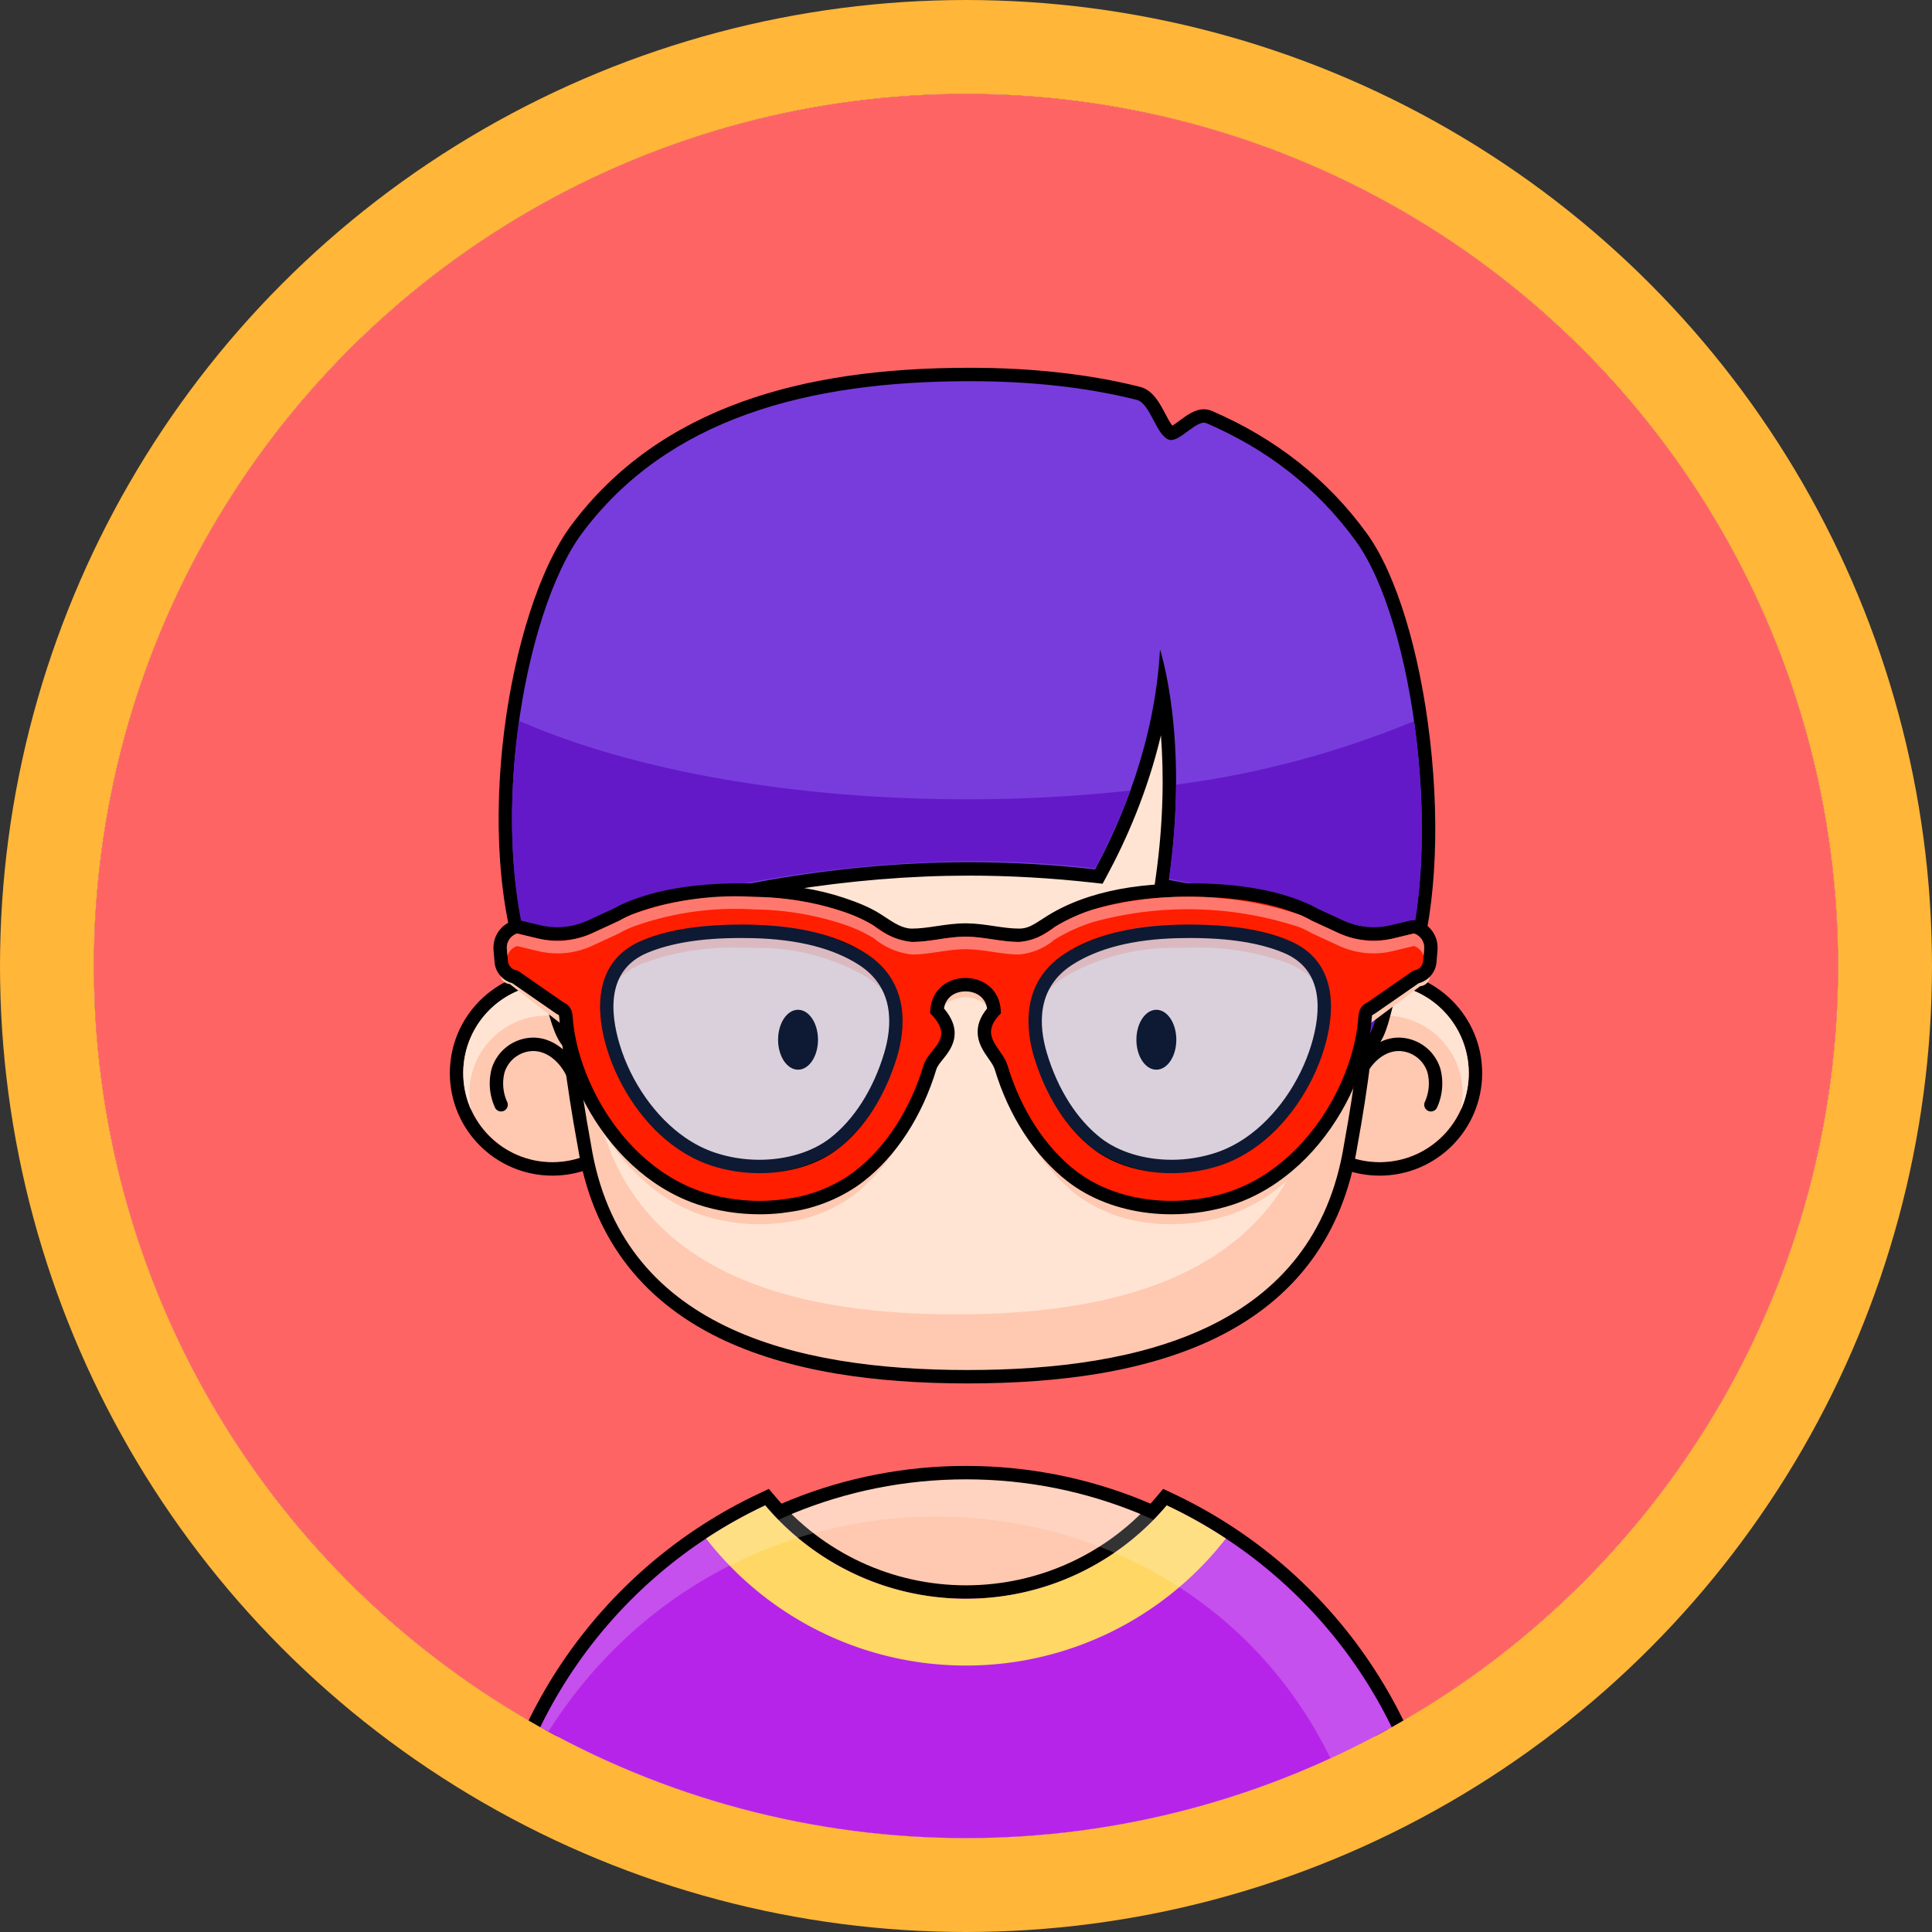 <svg xmlns="http://www.w3.org/2000/svg" xmlns:xlink="http://www.w3.org/1999/xlink" width="144" height="144" viewBox="0 0 144 144"><rect x="0" y="0" width="144" height="144" fill="#333333" stroke="none"/><defs><style> .cls-1, .cls-18, .cls-2 { fill: #fff; } .cls-2 { stroke: #ffb639; stroke-width: 7px; } .cls-3 { clip-path: url(#clip-path); } .cls-4 { fill: #ff6464; } .cls-11, .cls-5, .cls-8 { fill: #ffc8b0; } .cls-5, .cls-6 { stroke: #000; } .cls-16, .cls-5, .cls-6, .cls-8, .cls-9 { stroke-miterlimit: 10; } .cls-20, .cls-6 { fill: none; } .cls-12, .cls-6 { stroke-linecap: round; } .cls-7 { fill: #ffe4d3; } .cls-9 { fill: #783cdc; } .cls-10 { fill: #6419c8; } .cls-11 { mix-blend-mode: multiply; } .cls-11, .cls-14 { isolation: isolate; } .cls-12 { fill: #ff1e00; stroke-linejoin: round; } .cls-13 { fill: #ff786e; } .cls-14, .cls-18 { opacity: 0.2; } .cls-14 { mix-blend-mode: hard-light; } .cls-15 { fill: #4682ff; } .cls-16 { fill: #b624e9; } .cls-17 { fill: #ffd764; } .cls-19, .cls-21 { stroke: none; } .cls-21 { fill: #000; } </style><clipPath id="clip-path"><circle id="Ellipse_74" data-name="Ellipse 74" class="cls-1" cx="65" cy="65" r="65" transform="translate(3405 2666)"></circle></clipPath></defs><g id="Group_213" data-name="Group 213" transform="translate(-764 -2659)"><g id="Ellipse_54" data-name="Ellipse 54" class="cls-2" transform="translate(771 2666)"><circle class="cls-19" cx="65" cy="65" r="65"></circle><circle class="cls-20" cx="65" cy="65" r="68.5"></circle></g><g id="Mask_Group_10" data-name="Mask Group 10" class="cls-3" transform="translate(-2634)"><g id="Group_184" data-name="Group 184" transform="translate(3392.219 2644.207)"><rect id="Rectangle_47" data-name="Rectangle 47" class="cls-4" width="155.745" height="154.84" transform="translate(-0.091 0.535)"></rect><g id="Group_176" data-name="Group 176" transform="translate(101.965 88.131)"><g id="Group_175" data-name="Group 175" transform="translate(0)"><g id="Ellipse_69" data-name="Ellipse 69" class="cls-5"><circle class="cls-19" cx="6.644" cy="6.644" r="6.644"></circle><circle class="cls-20" cx="6.644" cy="6.644" r="7.144"></circle></g><path id="Path_421" data-name="Path 421" class="cls-6" d="M2056.46,1789.459c.316-2.291,1.995-3.953,3.749-3.71a2.773,2.773,0,0,1,2.282,1.941,3.821,3.821,0,0,1-.224,2.538" transform="translate(-2051.797 -1781.225)"></path></g><path id="Path_422" data-name="Path 422" class="cls-7" d="M1973.566,1701.263a5.776,5.776,0,0,1,5.63,7.053,6.645,6.645,0,1,0-9.8,2.712,5.772,5.772,0,0,1,4.168-9.765Z" transform="translate(-1966.51 -1698.904)"></path></g><g id="Group_178" data-name="Group 178" transform="translate(40.31 88.131)"><g id="Group_177" data-name="Group 177" transform="translate(0)"><g id="Ellipse_70" data-name="Ellipse 70" class="cls-5"><circle class="cls-19" cx="6.644" cy="6.644" r="6.644"></circle><circle class="cls-20" cx="6.644" cy="6.644" r="7.144"></circle></g><path id="Path_423" data-name="Path 423" class="cls-6" d="M831,1789.459c-.316-2.291-1.995-3.953-3.748-3.71a2.773,2.773,0,0,0-2.282,1.941,3.822,3.822,0,0,0,.224,2.538" transform="translate(-822.376 -1781.225)"></path></g><path id="Path_424" data-name="Path 424" class="cls-7" d="M783.39,1701.263a5.776,5.776,0,0,0-5.63,7.053,6.645,6.645,0,1,1,9.8,2.712,5.772,5.772,0,0,0-4.169-9.765Z" transform="translate(-777.158 -1698.904)"></path></g><g id="Path_425" data-name="Path 425" class="cls-8" transform="translate(-879.014 -969.735)"><path class="cls-19" d="M 956.912 1087.141 L 956.908 1087.141 C 953.376 1087.141 950.14 1086.901 947.291 1086.428 C 943.988 1085.88 941.073 1084.998 938.626 1083.806 C 935.869 1082.463 933.618 1080.686 931.938 1078.523 C 930.094 1076.151 928.887 1073.252 928.351 1069.909 C 926.668 1060.742 926.195 1052.838 926.945 1046.416 C 927.301 1043.359 927.943 1040.563 928.851 1038.106 C 929.726 1035.738 930.876 1033.613 932.268 1031.791 C 933.599 1030.048 935.192 1028.529 937.002 1027.277 C 938.715 1026.092 940.675 1025.109 942.829 1024.356 C 946.749 1022.985 951.354 1022.318 956.908 1022.318 C 962.307 1022.318 967.036 1023.069 970.962 1024.55 C 975.335 1026.2 978.867 1028.809 981.458 1032.305 C 984.267 1036.093 986.052 1041.032 986.766 1046.986 C 987.527 1053.343 987.089 1061.054 985.465 1069.907 C 984.929 1073.251 983.722 1076.15 981.879 1078.523 C 980.198 1080.686 977.949 1082.463 975.192 1083.806 C 972.746 1084.998 969.831 1085.88 966.528 1086.428 C 963.679 1086.901 960.444 1087.141 956.912 1087.141 Z"></path><path class="cls-21" d="M 956.912 1086.641 C 969.849 1086.641 982.784 1083.489 984.972 1069.823 C 988.329 1051.532 986.379 1039.781 981.057 1032.602 C 975.734 1025.424 967.04 1022.818 956.908 1022.818 C 946.776 1022.818 938.019 1025.085 932.665 1032.094 C 927.312 1039.104 925.362 1050.855 928.843 1069.824 C 931.032 1083.489 943.971 1086.641 956.908 1086.641 C 956.91 1086.641 956.911 1086.641 956.912 1086.641 M 956.912 1087.641 L 956.908 1087.641 C 953.349 1087.641 950.085 1087.399 947.209 1086.922 C 943.858 1086.365 940.897 1085.468 938.407 1084.256 C 932.462 1081.361 928.913 1076.562 927.858 1069.993 C 926.999 1065.314 926.449 1060.932 926.221 1056.969 C 925.999 1053.12 926.076 1049.55 926.448 1046.359 C 926.809 1043.262 927.46 1040.427 928.382 1037.932 C 929.275 1035.518 930.448 1033.349 931.87 1031.488 C 933.234 1029.703 934.865 1028.148 936.718 1026.866 C 938.467 1025.655 940.468 1024.652 942.664 1023.884 C 946.638 1022.494 951.297 1021.818 956.908 1021.818 C 962.367 1021.818 967.155 1022.58 971.139 1024.083 C 975.603 1025.767 979.21 1028.433 981.86 1032.007 C 984.721 1035.866 986.538 1040.885 987.262 1046.927 C 988.029 1053.332 987.59 1061.092 985.958 1069.992 C 984.903 1076.562 981.354 1081.36 975.411 1084.256 C 972.921 1085.469 969.961 1086.365 966.61 1086.922 C 963.734 1087.399 960.471 1087.641 956.912 1087.641 Z"></path></g><path id="Path_426" data-name="Path 426" class="cls-7" d="M933.44,1065.671c2.108,13.665,14.563,16.817,27.019,16.818s24.911-3.15,27.017-16.818c2.4-13.6,1.981-23.59-.5-30.768a22.9,22.9,0,0,0-1.5-2.3c-5.322-7.178-14.017-9.784-24.149-9.784s-18.889,2.267-24.242,9.276c-2.8,3.664-4.666,8.625-5.315,15.233A95.589,95.589,0,0,0,933.44,1065.671Z" transform="translate(-883.434 -969.735)"></path><g id="Group_179" data-name="Group 179" transform="translate(63.774 90.056)"><ellipse id="Ellipse_71" data-name="Ellipse 71" cx="1.488" cy="2.233" rx="1.488" ry="2.233"></ellipse><ellipse id="Ellipse_72" data-name="Ellipse 72" cx="1.488" cy="2.233" rx="1.488" ry="2.233" transform="translate(26.707)"></ellipse></g><g id="Path_427" data-name="Path 427" class="cls-8" transform="translate(-803.682 -2286.112)"><path class="cls-19" d="M 915.801 2444.209 L 915.281 2444.209 L 847.646 2444.209 L 847.127 2444.209 L 847.146 2443.69 C 847.316 2439.197 848.342 2434.855 850.196 2430.786 C 851.992 2426.844 854.489 2423.314 857.618 2420.294 C 864.052 2414.085 872.52 2410.666 881.464 2410.666 C 890.407 2410.666 898.876 2414.085 905.309 2420.294 C 908.439 2423.314 910.936 2426.844 912.731 2430.786 C 914.585 2434.855 915.611 2439.197 915.781 2443.69 L 915.801 2444.209 Z"></path><path class="cls-21" d="M 915.281 2443.709 C 914.598 2425.62 899.719 2411.166 881.464 2411.166 C 863.208 2411.166 848.329 2425.62 847.646 2443.709 L 915.281 2443.709 M 916.32 2444.709 L 846.608 2444.709 L 846.647 2443.671 C 846.819 2439.112 847.86 2434.707 849.741 2430.578 C 851.563 2426.58 854.096 2422.999 857.271 2419.935 C 863.798 2413.635 872.39 2410.166 881.464 2410.166 C 890.537 2410.166 899.129 2413.635 905.657 2419.935 C 908.831 2422.999 911.365 2426.58 913.186 2430.578 C 915.068 2434.707 916.109 2439.112 916.281 2443.671 L 916.32 2444.709 Z"></path></g><g id="Path_428" data-name="Path 428" class="cls-9" transform="translate(-803.333 -789.058)"><path class="cls-19" d="M 852.55 882.066 C 851.959 882.066 851.469 881.691 851.095 880.951 C 850.82 880.406 850.619 879.708 850.424 879.033 C 850.253 878.44 850.077 877.826 849.868 877.401 C 849.777 877.217 849.6 876.909 849.43 876.909 C 849.393 876.909 849.349 876.919 849.299 876.938 L 848.833 877.115 L 848.655 876.649 C 847.703 874.17 847.106 871.223 846.879 867.892 C 846.675 864.899 846.784 861.601 847.194 858.354 C 847.584 855.269 848.239 852.251 849.088 849.627 C 849.949 846.967 850.992 844.774 852.102 843.286 C 853.683 841.167 855.574 839.321 857.723 837.799 C 859.757 836.358 862.087 835.162 864.647 834.245 C 869.31 832.575 874.79 831.763 881.4 831.763 C 886.025 831.763 890.251 832.236 893.962 833.169 C 894.695 833.353 895.119 834.155 895.528 834.93 C 895.792 835.429 896.12 836.049 896.399 836.148 C 896.399 836.148 896.399 836.148 896.4 836.148 C 896.4 836.148 896.401 836.148 896.403 836.148 C 896.594 836.148 897.043 835.816 897.34 835.596 C 897.853 835.216 898.338 834.857 898.849 834.857 C 898.984 834.857 899.114 834.883 899.233 834.934 C 903.913 836.946 907.735 839.967 910.591 843.911 C 912.726 846.859 914.45 852.521 915.203 859.057 C 915.989 865.872 915.572 872.281 914.06 876.639 L 913.892 877.126 L 913.41 876.943 C 913.356 876.922 913.309 876.912 913.27 876.912 C 912.9 876.912 912.567 878.219 912.367 879 C 912.004 880.421 911.593 882.032 910.324 882.032 C 910.171 882.032 910.011 882.006 909.85 881.954 C 909.485 881.838 909.452 881.459 909.423 881.125 C 909.402 880.888 909.385 880.554 909.372 880.105 C 909.347 879.284 909.337 878.181 909.327 877.115 C 909.314 875.675 909.296 873.767 909.232 873.107 C 904.812 871.74 900.413 870.671 896.153 869.931 L 895.675 869.848 L 895.743 869.368 C 896.631 863.107 896.227 858.274 895.759 855.4 C 894.94 860.982 892.89 865.714 891.176 868.888 L 891.016 869.185 L 890.68 869.147 C 887.537 868.794 884.397 868.615 881.348 868.615 C 872.404 868.615 862.942 870.152 853.219 873.184 C 853.198 873.87 853.265 875.736 853.315 877.151 C 853.353 878.213 853.392 879.311 853.408 880.128 C 853.416 880.573 853.417 880.903 853.41 881.138 C 853.401 881.481 853.39 881.869 853.014 881.99 C 852.857 882.04 852.701 882.066 852.55 882.066 Z"></path><path class="cls-21" d="M 881.4 832.263 C 869.323 832.263 858.884 835.03 852.503 843.585 C 848.095 849.494 845.205 866.265 849.122 876.47 C 851.01 875.753 850.733 881.566 852.55 881.566 C 852.648 881.566 852.751 881.549 852.862 881.514 C 853.077 881.445 852.553 872.869 852.77 872.8 C 861.272 870.124 871.005 868.115 881.348 868.115 C 884.542 868.115 887.677 868.307 890.736 868.65 C 892.62 865.161 895.192 859.222 895.574 852.263 C 895.574 852.263 897.75 858.782 896.239 869.439 C 900.956 870.258 905.451 871.403 909.65 872.713 C 909.923 872.799 909.732 881.392 910.002 881.478 C 912.086 882.145 911.625 876.412 913.27 876.412 C 913.368 876.412 913.474 876.432 913.588 876.475 C 916.789 867.246 914.503 850.166 910.186 844.204 C 907.253 840.154 903.46 837.296 899.036 835.394 C 898.354 835.101 897.179 836.648 896.403 836.648 C 896.346 836.648 896.291 836.64 896.239 836.622 C 895.28 836.292 894.848 833.907 893.84 833.654 C 889.997 832.688 885.813 832.263 881.4 832.263 M 881.4 831.263 C 886.066 831.263 890.333 831.741 894.083 832.684 C 895.033 832.923 895.531 833.865 895.97 834.696 C 896.102 834.945 896.324 835.366 896.49 835.579 C 896.657 835.479 896.888 835.309 897.043 835.194 C 897.598 834.782 898.173 834.357 898.848 834.357 C 899.053 834.357 899.248 834.397 899.431 834.475 C 904.195 836.523 908.086 839.599 910.996 843.618 C 913.179 846.632 914.937 852.382 915.7 859 C 916.494 865.887 916.068 872.376 914.533 876.803 L 914.195 877.776 L 913.38 877.466 C 913.187 877.81 912.974 878.645 912.852 879.123 C 912.674 879.818 912.491 880.537 912.211 881.125 C 911.658 882.288 910.88 882.532 910.324 882.532 C 910.119 882.532 909.908 882.498 909.698 882.431 C 909.016 882.212 908.957 881.534 908.925 881.169 C 908.903 880.921 908.886 880.578 908.872 880.12 C 908.847 879.294 908.837 878.188 908.827 877.12 C 908.816 875.886 908.801 874.293 908.758 873.484 C 904.468 872.171 900.202 871.142 896.067 870.424 L 895.112 870.258 L 895.248 869.298 C 895.857 865.01 895.854 861.406 895.643 858.655 C 894.633 862.922 893.014 866.537 891.616 869.125 L 891.295 869.719 L 890.624 869.644 C 887.5 869.293 884.379 869.115 881.348 869.115 C 872.561 869.115 863.268 870.608 853.715 873.553 C 853.717 874.379 853.772 875.927 853.815 877.133 C 853.853 878.197 853.892 879.298 853.907 880.118 C 853.916 880.571 853.917 880.909 853.91 881.152 C 853.906 881.309 853.898 881.428 853.886 881.526 C 853.809 882.168 853.402 882.391 853.167 882.466 C 852.96 882.532 852.753 882.566 852.55 882.566 C 852.003 882.566 851.23 882.325 850.649 881.177 C 850.352 880.59 850.145 879.869 849.944 879.172 C 849.8 878.673 849.548 877.797 849.334 877.459 L 848.55 877.757 L 848.188 876.829 C 847.218 874.302 846.61 871.307 846.38 867.926 C 846.174 864.902 846.284 861.57 846.698 858.291 C 847.092 855.176 847.754 852.126 848.613 849.473 C 849.49 846.762 850.558 844.519 851.701 842.987 C 853.313 840.826 855.242 838.943 857.434 837.391 C 859.506 835.923 861.876 834.707 864.478 833.774 C 869.197 832.085 874.732 831.263 881.4 831.263 Z"></path></g><g id="Group_180" data-name="Group 180" transform="translate(43.945 68.518)"><path id="Path_429" data-name="Path 429" class="cls-10" d="M881.185,1326.424c-13.29,0-25.219-2.262-33.375-5.849-.922,6.5-.737,13.712,1.313,19.055,1.99-.756,1.575,5.5,3.74,4.807.215-.069-.309-8.645-.092-8.714a95.558,95.558,0,0,1,28.578-4.685,84.15,84.15,0,0,1,9.388.535,43.574,43.574,0,0,0,2.6-5.8A111.488,111.488,0,0,1,881.185,1326.424Z" transform="translate(-847.279 -1320.575)"></path><path id="Path_430" data-name="Path 430" class="cls-10" d="M1792.28,1325.747a52.736,52.736,0,0,1-.532,7.028,105.974,105.974,0,0,1,13.411,3.275c.273.085.082,8.678.352,8.765,2.209.707,1.558-5.537,3.586-4.766,1.735-5,1.858-12.38.92-19.038A70.131,70.131,0,0,1,1792.28,1325.747Z" transform="translate(-1742.786 -1320.988)"></path></g><g id="Group_183" data-name="Group 183" transform="translate(42.989 81.633)"><path id="Path_431" data-name="Path 431" class="cls-11" d="M897.533,1609.127l-2.1.95a6.155,6.155,0,0,1-4.012-.4l-2.012-.928a8.113,8.113,0,0,0-.92-.453,26.552,26.552,0,0,0-15.37-.389,12.87,12.87,0,0,0-2.891,1.315,4.72,4.72,0,0,1-2.639,1.106c-1.325,0-2.569-.371-3.891-.391-1.389-.021-2.7.391-4.1.391a5.274,5.274,0,0,1-2.825-1.2,11.173,11.173,0,0,0-2.53-1.131,21.768,21.768,0,0,0-6.409-1.025,22.378,22.378,0,0,0-9.136,1.328,8.093,8.093,0,0,0-.92.453l-2.012.928a6.155,6.155,0,0,1-4.012.4l-2.154-1.105a1.112,1.112,0,0,0-.762,1.148l.074.9a.779.779,0,0,0,.718.713l4.019,3.116a1.071,1.071,0,0,1,.652,1.01.183.183,0,0,0,.009.047,13.45,13.45,0,0,0,.561,2.961,17.111,17.111,0,0,0,2.3,4.753,14.945,14.945,0,0,0,3.766,3.814,11.966,11.966,0,0,0,2.983,1.508,13.9,13.9,0,0,0,5.876.6,11.142,11.142,0,0,0,5.575-2.153,15.6,15.6,0,0,0,5.087-7.857c.4-1.341,2.437-1.943.492-3.888l0,.008a2.875,2.875,0,0,1,1.491-2.64,2.3,2.3,0,0,1,2.286,0,2.875,2.875,0,0,1,1.491,2.64l0-.008c-1.734,1.734.087,2.547.492,3.888a15.6,15.6,0,0,0,5.087,7.857,11.142,11.142,0,0,0,5.575,2.153,13.9,13.9,0,0,0,5.876-.6,11.967,11.967,0,0,0,2.983-1.508,14.945,14.945,0,0,0,3.766-3.814,17.114,17.114,0,0,0,2.3-4.753,13.454,13.454,0,0,0,.561-2.961.18.18,0,0,0,.009-.047,1.071,1.071,0,0,1,.652-1.01l3.967-2.961a.779.779,0,0,0,.718-.713l.074-.9A1.112,1.112,0,0,0,897.533,1609.127Zm-39.055,9.8a13.52,13.52,0,0,1-4.372,6.817,10.617,10.617,0,0,1-9.52,1.229,9.9,9.9,0,0,1-2.465-1.248,14.276,14.276,0,0,1-5.261-7.46c-.7-2.307-1.278-6.42,2.638-8.052a19.225,19.225,0,0,1,7.362-1.18q.454,0,.926.011a16.112,16.112,0,0,1,8.422,2.161C859.555,1613.379,859.067,1616.977,858.478,1618.929Zm31.849-.663a14.276,14.276,0,0,1-5.261,7.46,9.9,9.9,0,0,1-2.465,1.248,10.617,10.617,0,0,1-9.52-1.229,13.52,13.52,0,0,1-4.372-6.817c-.589-1.951-1.076-5.55,2.27-7.722a16.111,16.111,0,0,1,8.422-2.161q.473-.012.926-.011a19.224,19.224,0,0,1,7.362,1.18C891.606,1611.846,891.023,1615.959,890.328,1618.266Z" transform="translate(-828.837 -1605.229)"></path><g id="Group_182" data-name="Group 182" transform="translate(0.57)"><g id="Path_432" data-name="Path 432" class="cls-12" transform="translate(-839.837 -1573.553)"><path class="cls-19" d="M 889.372 1596.719 C 888.831 1596.719 888.288 1596.688 887.759 1596.628 C 885.521 1596.371 883.507 1595.591 881.935 1594.373 C 879.567 1592.538 877.699 1589.658 876.676 1586.265 C 876.578 1585.941 876.364 1585.634 876.136 1585.309 C 875.591 1584.53 874.852 1583.473 876.152 1582.044 C 876.066 1580.705 875.032 1580.104 874.024 1580.104 C 873.016 1580.104 871.982 1580.705 871.896 1582.042 C 873.352 1583.617 872.544 1584.617 871.948 1585.354 C 871.701 1585.66 871.467 1585.949 871.372 1586.265 C 870.348 1589.658 868.481 1592.538 866.113 1594.373 C 864.689 1595.476 862.827 1596.261 861.005 1596.526 C 860.594 1596.59 860.441 1596.611 860.288 1596.628 C 859.76 1596.688 859.217 1596.719 858.675 1596.719 C 857.134 1596.719 855.585 1596.473 854.197 1596.007 C 853.12 1595.645 852.074 1595.117 851.089 1594.437 C 849.615 1593.419 848.305 1592.093 847.197 1590.496 C 846.162 1589.005 845.343 1587.313 844.826 1585.602 C 844.512 1584.558 844.317 1583.54 844.248 1582.573 C 844.242 1582.542 844.238 1582.511 844.236 1582.479 C 844.213 1582.065 843.986 1581.94 843.917 1581.911 C 843.863 1581.888 843.815 1581.862 843.771 1581.832 L 840.447 1579.527 C 839.884 1579.417 839.465 1578.952 839.417 1578.378 L 839.343 1577.48 C 839.286 1576.791 839.673 1576.144 840.306 1575.869 C 840.405 1575.826 840.512 1575.804 840.622 1575.804 C 840.685 1575.804 840.749 1575.811 840.811 1575.826 L 842.201 1576.159 C 842.655 1576.268 843.122 1576.323 843.589 1576.323 C 844.444 1576.323 845.307 1576.134 846.084 1575.776 L 847.98 1574.901 C 848.284 1574.727 848.607 1574.569 848.938 1574.431 C 851.163 1573.504 853.896 1573.053 857.294 1573.053 C 857.614 1573.053 857.945 1573.057 858.278 1573.066 C 860.767 1573.126 862.912 1573.47 864.834 1574.116 C 865.678 1574.401 866.653 1574.764 867.478 1575.303 C 867.549 1575.35 867.62 1575.397 867.692 1575.444 C 868.457 1575.948 869.179 1576.425 870.03 1576.425 C 870.673 1576.425 871.297 1576.332 871.958 1576.234 C 872.624 1576.135 873.312 1576.033 874.024 1576.033 C 874.061 1576.033 874.098 1576.033 874.135 1576.034 C 874.811 1576.044 875.463 1576.141 876.093 1576.234 C 876.752 1576.332 877.375 1576.425 878.018 1576.425 C 878.802 1576.425 879.329 1576.083 879.995 1575.649 C 880.122 1575.567 880.254 1575.481 880.392 1575.395 C 881.275 1574.844 882.285 1574.384 883.395 1574.028 C 885.228 1573.44 887.313 1573.125 889.77 1573.066 C 890.102 1573.057 890.433 1573.053 890.754 1573.053 C 894.151 1573.053 896.885 1573.504 899.11 1574.432 C 899.441 1574.569 899.764 1574.728 900.068 1574.902 L 901.964 1575.776 C 902.752 1576.139 903.591 1576.323 904.458 1576.323 C 904.925 1576.323 905.392 1576.268 905.846 1576.159 L 907.237 1575.826 C 907.299 1575.812 907.362 1575.804 907.426 1575.804 C 907.536 1575.804 907.643 1575.826 907.743 1575.87 C 908.375 1576.144 908.762 1576.792 908.705 1577.48 L 908.63 1578.377 C 908.583 1578.952 908.163 1579.418 907.601 1579.527 L 904.276 1581.832 C 904.232 1581.863 904.183 1581.889 904.131 1581.911 C 904.062 1581.94 903.835 1582.066 903.812 1582.478 C 903.81 1582.51 903.806 1582.542 903.8 1582.573 C 903.73 1583.54 903.536 1584.559 903.221 1585.602 C 902.705 1587.313 901.886 1589.005 900.851 1590.496 C 899.742 1592.093 898.433 1593.419 896.958 1594.437 C 895.973 1595.117 894.928 1595.645 893.851 1596.007 C 892.463 1596.473 890.914 1596.719 889.372 1596.719 Z M 890.758 1576.127 C 890.458 1576.127 890.151 1576.131 889.844 1576.138 C 886.428 1576.221 883.682 1576.921 881.682 1578.219 C 878.61 1580.214 879.07 1583.56 879.619 1585.377 C 880.459 1588.165 881.951 1590.496 883.818 1591.943 C 885.222 1593.031 887.252 1593.656 889.386 1593.656 C 890.588 1593.656 891.761 1593.466 892.872 1593.093 C 893.677 1592.823 894.464 1592.424 895.212 1591.907 C 897.503 1590.326 899.397 1587.637 900.279 1584.714 C 901.069 1582.094 901.302 1578.675 897.927 1577.269 C 896.085 1576.501 893.74 1576.127 890.758 1576.127 Z M 857.29 1576.127 C 854.308 1576.127 851.963 1576.501 850.12 1577.269 C 846.745 1578.675 846.979 1582.094 847.769 1584.714 C 848.65 1587.637 850.544 1590.326 852.836 1591.907 C 853.584 1592.424 854.371 1592.823 855.175 1593.093 C 856.286 1593.466 857.46 1593.656 858.662 1593.656 C 860.796 1593.656 862.826 1593.031 864.23 1591.943 C 866.097 1590.496 867.589 1588.165 868.429 1585.377 C 868.977 1583.56 869.438 1580.214 866.366 1578.219 C 864.366 1576.921 861.62 1576.221 858.204 1576.138 C 857.897 1576.131 857.589 1576.127 857.29 1576.127 Z"></path><path class="cls-21" d="M 857.294 1573.553 C 853.965 1573.553 851.288 1573.994 849.13 1574.893 C 848.81 1575.026 848.507 1575.176 848.22 1575.34 C 848.213 1575.344 848.206 1575.348 848.199 1575.351 L 846.293 1576.23 C 844.977 1576.837 843.494 1576.983 842.085 1576.646 L 840.694 1576.312 C 840.631 1576.297 840.565 1576.302 840.505 1576.328 C 840.072 1576.516 839.802 1576.961 839.841 1577.439 L 839.916 1578.336 C 839.945 1578.698 840.22 1578.988 840.573 1579.042 C 840.617 1579.049 840.659 1579.066 840.695 1579.091 L 844.056 1581.421 C 844.073 1581.432 844.091 1581.442 844.109 1581.449 C 844.226 1581.498 844.695 1581.738 844.735 1582.45 C 844.736 1582.468 844.739 1582.483 844.744 1582.497 C 844.807 1583.431 844.993 1584.422 845.305 1585.457 C 845.806 1587.119 846.602 1588.763 847.607 1590.211 C 848.681 1591.758 849.948 1593.042 851.373 1594.025 C 852.32 1594.679 853.324 1595.186 854.356 1595.533 C 856.178 1596.145 858.265 1596.357 860.232 1596.131 C 860.373 1596.115 860.514 1596.096 860.933 1596.032 C 862.632 1595.784 864.406 1595.063 865.806 1593.978 C 868.093 1592.206 869.899 1589.416 870.893 1586.121 C 871.297 1584.781 873.327 1584.179 871.39 1582.237 C 871.39 1582.238 871.39 1582.24 871.39 1582.24 L 871.385 1582.233 C 871.387 1582.234 871.388 1582.236 871.39 1582.237 C 871.39 1582.202 871.39 1582.166 871.391 1582.131 C 871.484 1578.762 876.563 1578.762 876.657 1582.131 C 876.658 1582.166 876.658 1582.202 876.658 1582.237 C 876.66 1582.236 876.661 1582.234 876.663 1582.233 L 876.658 1582.24 C 876.658 1582.24 876.658 1582.238 876.658 1582.237 C 874.932 1583.968 876.75 1584.781 877.155 1586.121 C 878.148 1589.416 879.955 1592.206 882.241 1593.978 C 883.741 1595.14 885.669 1595.884 887.816 1596.131 C 889.783 1596.357 891.869 1596.145 893.692 1595.533 C 894.724 1595.186 895.728 1594.679 896.674 1594.025 C 898.099 1593.042 899.366 1591.758 900.44 1590.211 C 901.445 1588.763 902.241 1587.119 902.743 1585.457 C 903.055 1584.422 903.24 1583.431 903.304 1582.497 C 903.308 1582.483 903.312 1582.468 903.313 1582.45 C 903.353 1581.738 903.822 1581.498 903.939 1581.449 C 903.957 1581.442 903.975 1581.432 903.992 1581.421 L 907.353 1579.091 C 907.389 1579.066 907.431 1579.049 907.475 1579.042 C 907.828 1578.988 908.102 1578.698 908.132 1578.336 L 908.207 1577.439 C 908.246 1576.961 907.975 1576.516 907.542 1576.328 C 907.483 1576.302 907.417 1576.297 907.354 1576.312 L 905.963 1576.646 C 904.553 1576.983 903.071 1576.837 901.755 1576.23 L 899.849 1575.351 C 899.841 1575.348 899.834 1575.344 899.827 1575.34 C 899.541 1575.176 899.238 1575.026 898.917 1574.893 C 896.554 1573.908 893.566 1573.474 889.782 1573.565 C 887.679 1573.616 885.556 1573.86 883.547 1574.504 C 882.537 1574.828 881.558 1575.257 880.657 1575.819 C 879.776 1576.369 879.118 1576.925 878.018 1576.925 C 876.693 1576.925 875.449 1576.553 874.127 1576.534 C 874.093 1576.533 874.058 1576.533 874.024 1576.533 C 872.672 1576.533 871.388 1576.925 870.03 1576.925 C 868.941 1576.925 868.076 1576.291 867.205 1575.722 C 866.444 1575.225 865.535 1574.88 864.675 1574.59 C 862.615 1573.898 860.432 1573.618 858.266 1573.565 C 857.936 1573.557 857.612 1573.553 857.294 1573.553 M 858.662 1594.156 C 857.44 1594.156 856.196 1593.963 855.016 1593.567 C 854.168 1593.282 853.339 1592.862 852.551 1592.319 C 850.17 1590.675 848.203 1587.886 847.29 1584.858 C 846.595 1582.552 846.012 1578.439 849.928 1576.807 C 852.018 1575.936 854.728 1575.554 858.216 1575.638 C 861.726 1575.723 864.56 1576.451 866.638 1577.8 C 869.984 1579.972 869.497 1583.57 868.908 1585.522 C 868.037 1588.407 866.485 1590.828 864.536 1592.338 C 863.002 1593.527 860.87 1594.156 858.662 1594.156 M 889.386 1594.156 C 887.178 1594.156 885.046 1593.527 883.512 1592.338 C 881.563 1590.828 880.01 1588.407 879.14 1585.522 C 878.551 1583.57 878.063 1579.972 881.41 1577.8 C 883.488 1576.451 886.322 1575.723 889.832 1575.638 C 893.32 1575.554 896.03 1575.936 898.12 1576.807 C 902.035 1578.439 901.453 1582.552 900.757 1584.858 C 899.844 1587.886 897.878 1590.675 895.496 1592.319 C 894.709 1592.862 893.88 1593.282 893.032 1593.567 C 891.852 1593.963 890.607 1594.156 889.386 1594.156 M 857.294 1572.553 C 857.618 1572.553 857.954 1572.557 858.29 1572.566 C 860.83 1572.628 863.023 1572.98 864.993 1573.642 C 865.868 1573.937 866.879 1574.314 867.752 1574.885 C 867.823 1574.932 867.895 1574.979 867.967 1575.026 C 868.698 1575.509 869.329 1575.925 870.03 1575.925 C 870.636 1575.925 871.243 1575.835 871.885 1575.739 C 872.568 1575.638 873.275 1575.533 874.024 1575.533 C 874.063 1575.533 874.103 1575.533 874.142 1575.534 C 874.852 1575.544 875.52 1575.644 876.167 1575.74 C 876.807 1575.835 877.411 1575.925 878.018 1575.925 C 878.626 1575.925 879.02 1575.687 879.722 1575.23 C 879.851 1575.146 879.985 1575.059 880.127 1574.97 C 881.045 1574.398 882.093 1573.921 883.242 1573.552 C 885.121 1572.949 887.252 1572.626 889.757 1572.566 C 890.094 1572.557 890.43 1572.553 890.754 1572.553 C 894.219 1572.553 897.015 1573.017 899.302 1573.97 C 899.645 1574.113 899.98 1574.277 900.297 1574.456 L 902.174 1575.322 C 902.895 1575.655 903.664 1575.823 904.458 1575.823 C 904.886 1575.823 905.314 1575.773 905.73 1575.673 L 907.121 1575.34 C 907.22 1575.316 907.323 1575.304 907.426 1575.304 C 907.605 1575.304 907.779 1575.34 907.943 1575.411 C 908.771 1575.771 909.278 1576.619 909.203 1577.521 L 909.129 1578.419 C 909.066 1579.18 908.532 1579.805 907.807 1579.993 L 904.561 1582.243 C 904.494 1582.289 904.422 1582.329 904.346 1582.363 C 904.334 1582.377 904.316 1582.423 904.311 1582.506 C 904.309 1582.55 904.304 1582.593 904.297 1582.636 C 904.223 1583.632 904.022 1584.678 903.7 1585.746 C 903.169 1587.507 902.326 1589.248 901.262 1590.781 C 900.119 1592.428 898.766 1593.796 897.242 1594.848 C 896.219 1595.555 895.131 1596.104 894.01 1596.481 C 892.571 1596.964 890.967 1597.219 889.372 1597.219 C 888.812 1597.219 888.25 1597.187 887.702 1597.125 C 885.373 1596.857 883.273 1596.042 881.629 1594.768 C 879.179 1592.87 877.25 1589.901 876.197 1586.409 C 876.123 1586.162 875.93 1585.887 875.726 1585.596 C 875.398 1585.125 875.025 1584.592 874.943 1583.9 C 874.86 1583.205 875.086 1582.542 875.631 1581.881 C 875.477 1580.944 874.694 1580.604 874.024 1580.604 C 873.354 1580.604 872.571 1580.944 872.417 1581.877 C 873.945 1583.679 872.909 1584.96 872.337 1585.668 C 872.121 1585.935 871.917 1586.187 871.851 1586.409 C 870.797 1589.901 868.868 1592.87 866.419 1594.768 C 864.93 1595.922 862.985 1596.743 861.081 1597.021 C 860.661 1597.086 860.503 1597.107 860.345 1597.125 C 859.798 1597.187 859.236 1597.219 858.675 1597.219 C 857.08 1597.219 855.477 1596.964 854.038 1596.481 C 852.917 1596.104 851.829 1595.555 850.805 1594.848 C 849.281 1593.796 847.929 1592.428 846.786 1590.781 C 845.722 1589.248 844.879 1587.507 844.348 1585.746 C 844.025 1584.677 843.825 1583.631 843.751 1582.636 C 843.744 1582.594 843.739 1582.551 843.737 1582.509 C 843.732 1582.423 843.714 1582.376 843.701 1582.362 C 843.623 1582.328 843.551 1582.288 843.486 1582.242 L 840.24 1579.993 C 839.513 1579.802 838.982 1579.179 838.919 1578.419 L 838.845 1577.521 C 838.77 1576.619 839.277 1575.771 840.107 1575.411 C 840.269 1575.34 840.442 1575.304 840.622 1575.304 C 840.724 1575.304 840.827 1575.316 840.928 1575.34 L 842.318 1575.673 C 842.734 1575.773 843.161 1575.823 843.589 1575.823 C 844.373 1575.823 845.163 1575.65 845.874 1575.322 L 847.751 1574.456 C 848.068 1574.276 848.403 1574.113 848.746 1573.97 C 851.033 1573.017 853.829 1572.553 857.294 1572.553 Z M 858.662 1593.156 C 860.687 1593.156 862.605 1592.57 863.924 1591.548 C 865.709 1590.164 867.14 1587.922 867.951 1585.233 C 868.571 1583.177 868.752 1580.364 866.094 1578.639 C 864.172 1577.392 861.514 1576.719 858.192 1576.638 C 857.889 1576.631 857.585 1576.627 857.29 1576.627 C 854.376 1576.627 852.093 1576.988 850.313 1577.73 C 847.282 1578.993 847.517 1582.146 848.248 1584.57 C 849.098 1587.387 850.919 1589.976 853.12 1591.496 C 853.83 1591.986 854.575 1592.364 855.334 1592.619 C 856.394 1592.975 857.514 1593.156 858.662 1593.156 Z M 889.386 1593.156 C 890.518 1593.156 891.668 1592.97 892.713 1592.619 C 893.473 1592.364 894.218 1591.986 894.928 1591.496 C 897.129 1589.976 898.95 1587.387 899.8 1584.57 C 900.531 1582.146 900.766 1578.993 897.735 1577.73 C 895.954 1576.988 893.672 1576.627 890.758 1576.627 C 890.462 1576.627 890.159 1576.631 889.856 1576.638 C 886.534 1576.719 883.875 1577.392 881.954 1578.639 C 879.296 1580.364 879.477 1583.177 880.097 1585.233 C 880.908 1587.922 882.338 1590.164 884.124 1591.548 C 885.442 1592.57 887.36 1593.156 889.386 1593.156 Z"></path></g><path id="Path_433" data-name="Path 433" class="cls-13" d="M840.6,1577.227l1.583.379a6.156,6.156,0,0,0,4.012-.4l2.012-.928a8.133,8.133,0,0,1,.92-.453,22.381,22.381,0,0,1,9.136-1.327,21.768,21.768,0,0,1,6.409,1.025,11.17,11.17,0,0,1,2.53,1.131,5.275,5.275,0,0,0,2.825,1.2c1.393,0,2.708-.412,4.1-.391,1.322.02,2.566.391,3.891.391a4.721,4.721,0,0,0,2.639-1.106,12.885,12.885,0,0,1,2.891-1.315,26.555,26.555,0,0,1,15.37.389,8.124,8.124,0,0,1,.92.453l2.012.928a6.156,6.156,0,0,0,4.012.4l1.583-.379a1.111,1.111,0,0,1,.718.738l.044-.526a1.112,1.112,0,0,0-.762-1.148l-1.583.379a6.155,6.155,0,0,1-4.012-.4l-2.012-.928a8.083,8.083,0,0,0-.92-.453,26.549,26.549,0,0,0-15.37-.389,12.874,12.874,0,0,0-2.891,1.315,4.721,4.721,0,0,1-2.639,1.106c-1.325,0-2.569-.371-3.891-.391-1.389-.021-2.7.391-4.1.391a5.275,5.275,0,0,1-2.825-1.2,11.171,11.171,0,0,0-2.53-1.132,21.768,21.768,0,0,0-6.409-1.025,22.376,22.376,0,0,0-9.136,1.328,8.092,8.092,0,0,0-.92.453l-2.012.928a6.155,6.155,0,0,1-4.012.4l-1.583-.379a1.112,1.112,0,0,0-.762,1.148l.044.526A1.111,1.111,0,0,1,840.6,1577.227Z" transform="translate(-839.837 -1573.553)"></path><g id="Group_181" data-name="Group 181" class="cls-14" transform="translate(6.949 2.069)"><path id="Path_434" data-name="Path 434" class="cls-15" d="M993.745,1615.631a16.112,16.112,0,0,0-8.422-2.161q-.473-.011-.926-.011a19.224,19.224,0,0,0-7.362,1.18c-3.916,1.632-3.333,5.745-2.638,8.052a14.275,14.275,0,0,0,5.261,7.46,9.888,9.888,0,0,0,2.465,1.248,10.617,10.617,0,0,0,9.52-1.229,13.52,13.52,0,0,0,4.372-6.817C996.6,1621.4,997.092,1617.8,993.745,1615.631Z" transform="translate(-973.894 -1613.458)"></path><path id="Path_435" data-name="Path 435" class="cls-15" d="M1609.24,1614.638a19.225,19.225,0,0,0-7.362-1.18q-.454,0-.926.011a16.112,16.112,0,0,0-8.422,2.161c-3.346,2.172-2.859,5.77-2.27,7.722a13.52,13.52,0,0,0,4.372,6.817,10.617,10.617,0,0,0,9.52,1.229,9.889,9.889,0,0,0,2.465-1.248,14.276,14.276,0,0,0,5.261-7.46C1612.573,1620.383,1613.155,1616.27,1609.24,1614.638Z" transform="translate(-1557.907 -1613.458)"></path></g></g></g><g id="Path_436" data-name="Path 436" class="cls-16" transform="translate(-777.47 -2321.644)"><path class="cls-19" d="M 891.022 2479.741 L 890.503 2479.741 L 820.001 2479.741 L 819.482 2479.741 L 819.501 2479.222 C 819.753 2472.566 821.85 2466.135 825.566 2460.622 C 829.195 2455.238 834.213 2450.939 840.076 2448.188 L 840.423 2448.026 L 840.67 2448.319 C 844.306 2452.627 849.62 2455.098 855.252 2455.098 C 860.883 2455.098 866.198 2452.627 869.833 2448.319 L 870.081 2448.026 L 870.428 2448.188 C 876.291 2450.939 881.308 2455.238 884.938 2460.622 C 888.654 2466.135 890.751 2472.566 891.002 2479.222 L 891.022 2479.741 Z"></path><path class="cls-21" d="M 840.288 2448.641 C 828.672 2454.09 820.513 2465.687 820.001 2479.241 L 890.503 2479.241 C 889.991 2465.687 881.832 2454.09 870.216 2448.641 C 866.626 2452.896 861.254 2455.598 855.252 2455.598 C 849.249 2455.598 843.878 2452.896 840.288 2448.641 M 840.558 2447.41 L 841.052 2447.996 C 844.593 2452.192 849.768 2454.598 855.252 2454.598 C 860.736 2454.598 865.911 2452.192 869.451 2447.996 L 869.946 2447.41 L 870.64 2447.736 C 876.585 2450.524 881.672 2454.884 885.352 2460.343 C 889.121 2465.932 891.247 2472.454 891.502 2479.203 L 891.541 2480.241 L 818.963 2480.241 L 819.002 2479.203 C 819.257 2472.454 821.383 2465.932 825.151 2460.343 C 828.831 2454.884 833.919 2450.524 839.863 2447.736 L 840.558 2447.41 Z"></path></g><path id="Path_437" data-name="Path 437" class="cls-17" d="M1145.7,2460.577a24.507,24.507,0,0,0,19.371-9.467,35.235,35.235,0,0,0-4.407-2.469,19.571,19.571,0,0,1-29.927,0,35.268,35.268,0,0,0-4.407,2.469A24.507,24.507,0,0,0,1145.7,2460.577Z" transform="translate(-1067.922 -2321.644)"></path><path id="Path_438" data-name="Path 438" class="cls-18" d="M916.1,2443.595a35.4,35.4,0,0,0-20.261-30.035q-.468.555-.977,1.074a34.187,34.187,0,0,0-27.973,0q-.508-.519-.978-1.074a35.446,35.446,0,0,0-18.886,21.993c13.989-31.728,59.958-26.894,64.448,8.607h4.652Q916.12,2443.877,916.1,2443.595Z" transform="translate(-803.098 -2286.563)"></path></g></g></g></svg>